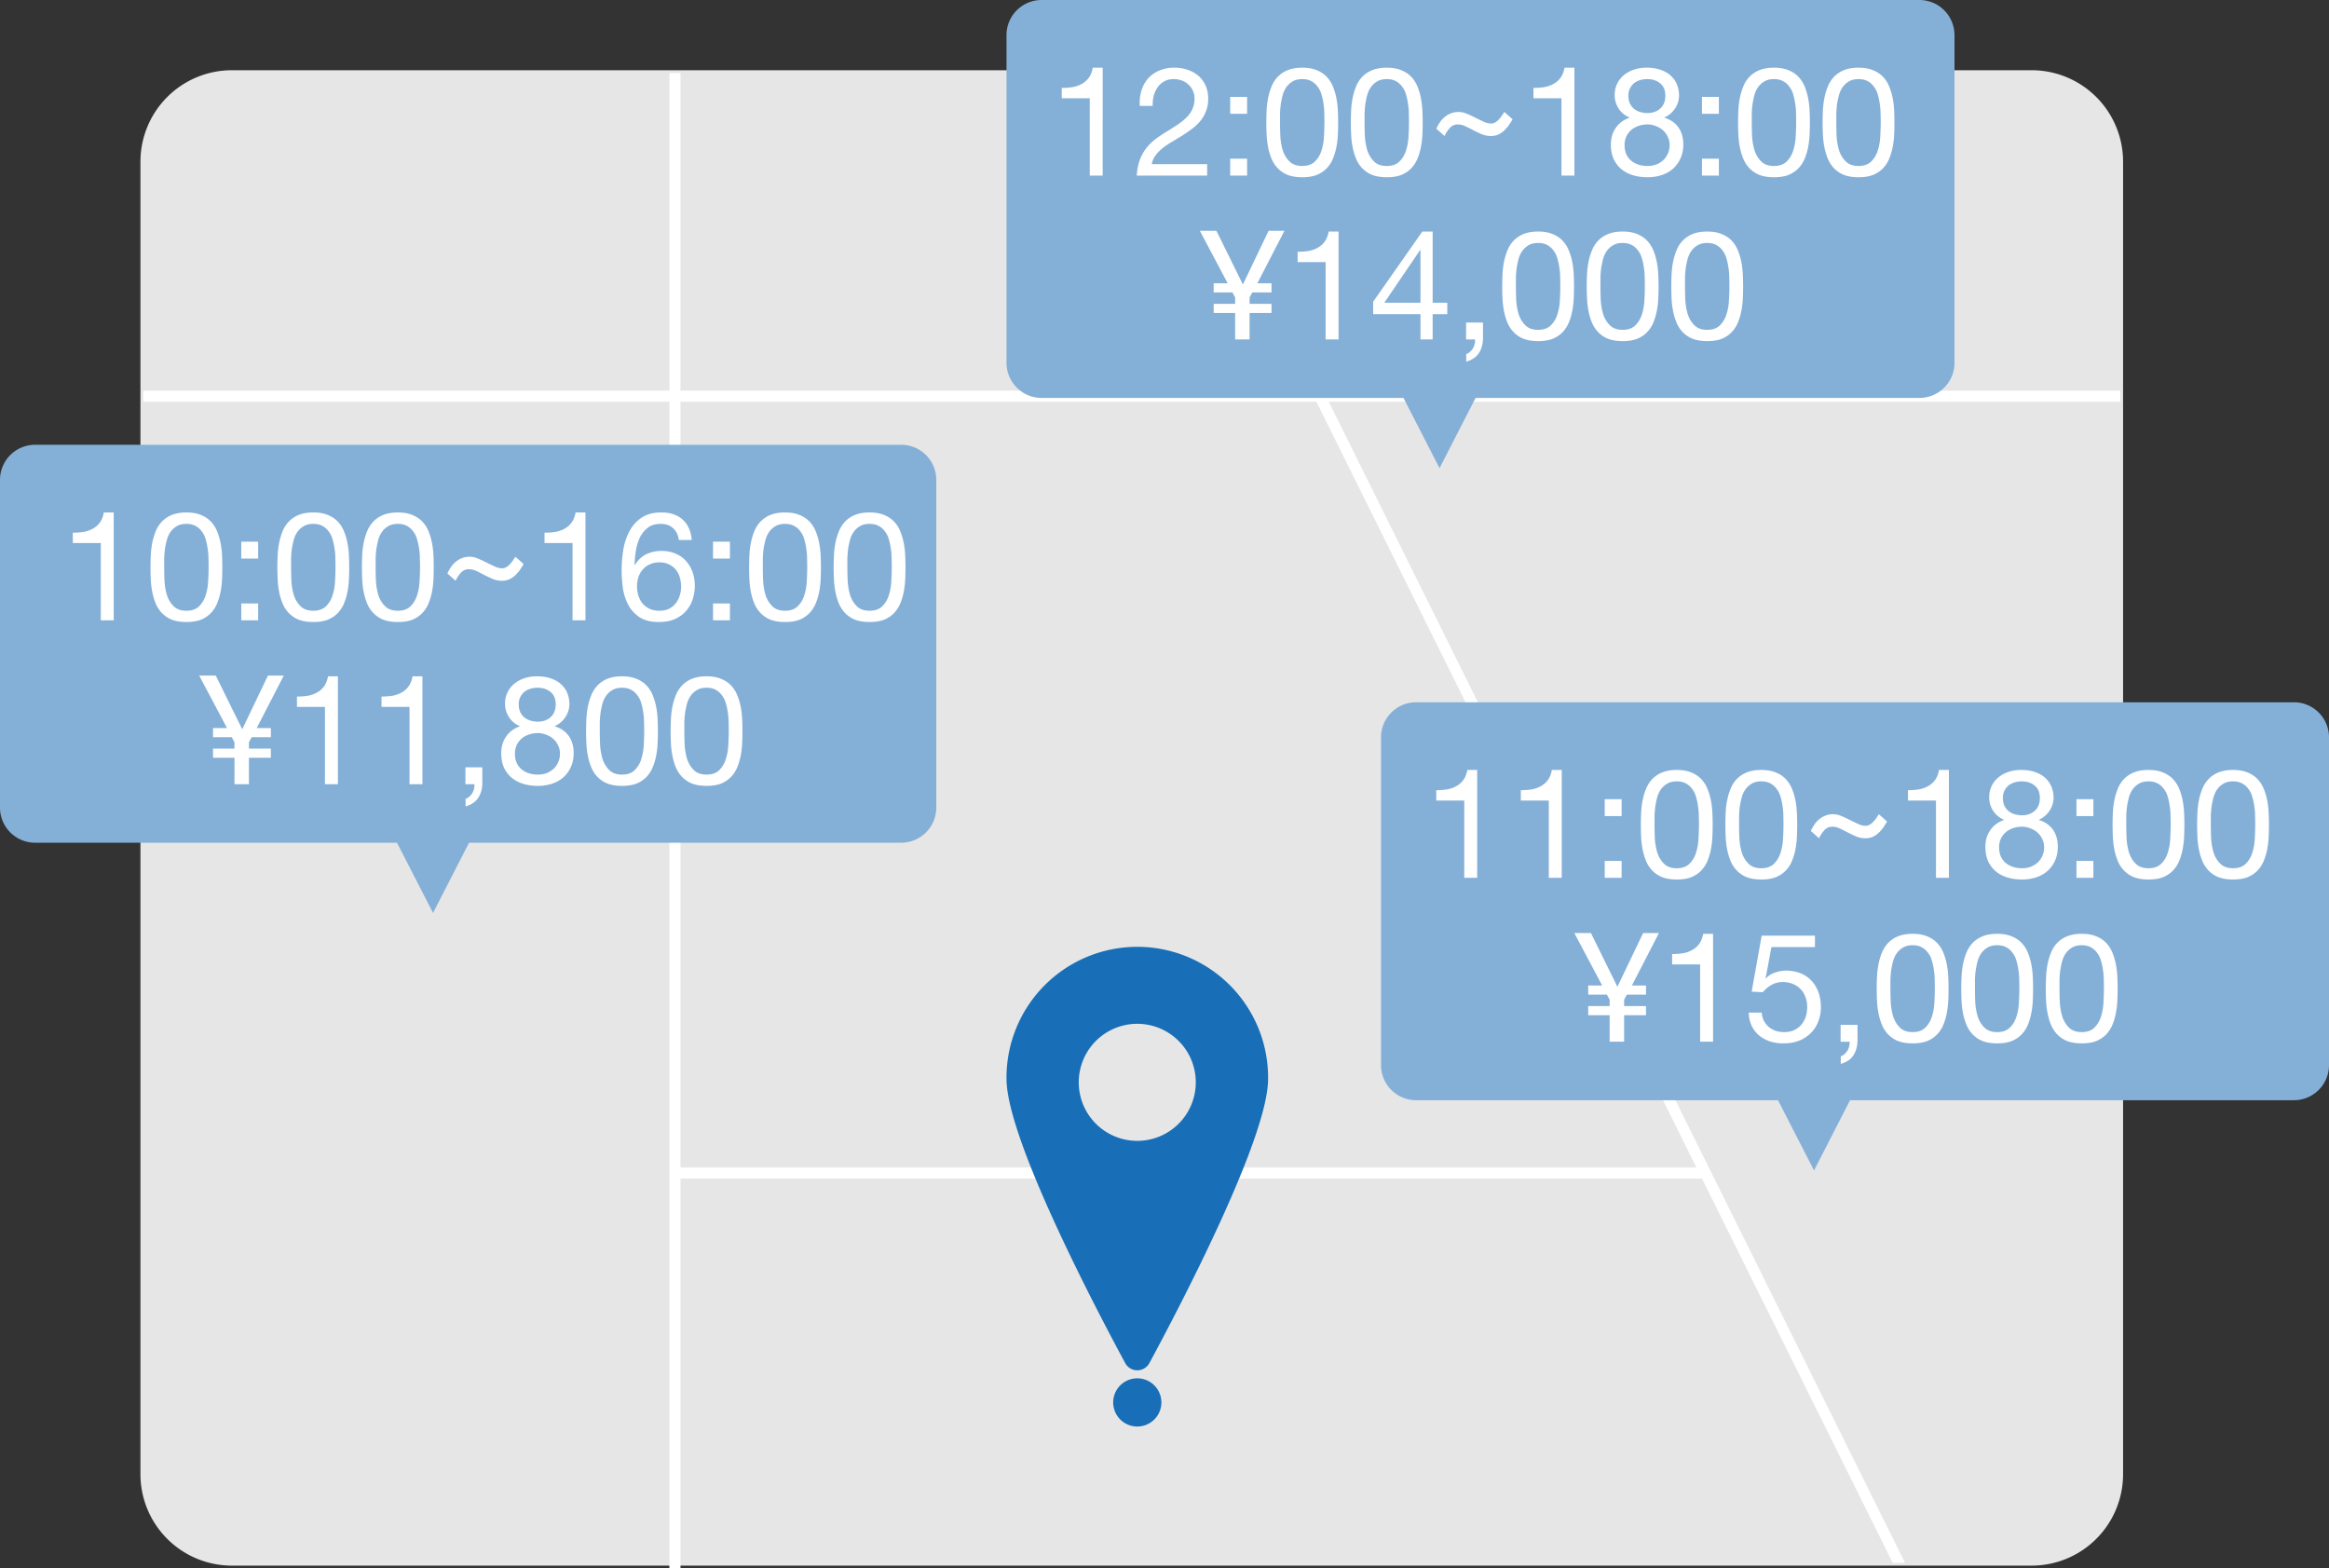 <svg xmlns="http://www.w3.org/2000/svg" width="199" height="134" fill="none"><rect width="100%" height="100%" fill="#333333" stroke="none"/><path fill="#E6E6E6" d="M173.598 133.764H19.808A7.815 7.815 0 0 1 12 125.956V13.808A7.817 7.817 0 0 1 19.808 6h153.79a7.816 7.816 0 0 1 7.807 7.808v112.148a7.814 7.814 0 0 1-7.807 7.808Z"/><path fill="#fff" d="M162.775 133.527h-1.055l-16.297-32.831-.474-.946-12.052-24.285-20.423-41.144-.469-.947L98.533 6.236h1.06l13.467 27.138.474.947 19.902 40.099.469.946 12.048 24.266 16.822 33.895Z"/><path fill="#fff" d="M181.169 33.377H12.236v.946H181.17v-.946Zm-.001 41.045H133.1v.946h48.068v-.946Z"/><path fill="#fff" d="M58.144 6.236h-.947V134h.947V6.236Z"/><path fill="#fff" d="M145.714 99.748H57.67v.946h88.044v-.946Z"/><path fill="#186FB7" d="M108.351 92.175c0 5.014-7.372 19.15-10.141 24.283a1.18 1.18 0 0 1-1.034.617 1.172 1.172 0 0 1-1.035-.617C93.372 111.325 86 97.188 86 92.176a11.176 11.176 0 1 1 22.351 0Zm-11.177 29.704a2.059 2.059 0 1 0 0-4.118 2.059 2.059 0 0 0 0 4.118Z"/><path fill="#E6E6E6" d="M97.173 97.472a5 5 0 1 0 0-10 5 5 0 0 0 0 10Z"/><path fill="#84B0D8" d="M0 41a3 3 0 0 1 3-3h74a3 3 0 0 1 3 3v28a3 3 0 0 1-3 3H3a3 3 0 0 1-3-3V41Z"/><path fill="#84B0D8" d="m37 78 3.463-6.75h-6.928L37 78Z"/><path fill="#fff" d="M72.402 48.463c0 .347.01.737.026 1.17.026.425.096.828.208 1.21.122.372.312.688.572.948.26.26.624.39 1.092.39.468 0 .832-.13 1.092-.39.26-.26.447-.576.56-.949.12-.381.19-.784.207-1.209a19.717 19.717 0 0 0 .026-1.91c0-.278-.021-.551-.065-.82a4.92 4.92 0 0 0-.169-.806 1.885 1.885 0 0 0-.325-.676 1.58 1.58 0 0 0-.533-.48c-.216-.122-.48-.183-.793-.183-.312 0-.576.06-.793.182a1.712 1.712 0 0 0-.546.481c-.138.19-.247.416-.325.676a8.09 8.09 0 0 0-.169.806 8.495 8.495 0 0 0-.065.82v.74Zm-1.17.013c0-.338.01-.689.026-1.053a7.29 7.29 0 0 1 .13-1.066c.07-.346.17-.676.3-.988.13-.312.307-.585.532-.819a2.44 2.44 0 0 1 .845-.559c.347-.139.759-.208 1.235-.208.477 0 .884.07 1.222.208.347.139.633.325.858.56.226.233.403.506.533.818.13.312.23.642.3.988.069.347.112.702.13 1.066a22.07 22.07 0 0 1 0 2.106 7.29 7.29 0 0 1-.13 1.066 5.27 5.27 0 0 1-.3.988c-.13.303-.307.572-.533.806a2.44 2.44 0 0 1-.845.56c-.338.13-.75.194-1.235.194-.476 0-.888-.065-1.235-.195a2.44 2.44 0 0 1-.845-.559 2.666 2.666 0 0 1-.533-.806 5.231 5.231 0 0 1-.299-.988 7.18 7.18 0 0 1-.13-1.066 22.203 22.203 0 0 1-.026-1.053Zm-6.054-.013c0 .347.008.737.026 1.17.026.425.095.828.208 1.21.121.372.312.688.572.948.26.26.624.39 1.092.39.468 0 .832-.13 1.092-.39.26-.26.446-.576.559-.949.121-.381.19-.784.208-1.209a19.717 19.717 0 0 0 .026-1.91c0-.278-.022-.551-.065-.82a4.93 4.93 0 0 0-.17-.806 1.887 1.887 0 0 0-.324-.676 1.58 1.58 0 0 0-.533-.48c-.217-.122-.481-.183-.793-.183-.312 0-.576.06-.793.182a1.71 1.71 0 0 0-.546.481c-.139.19-.247.416-.325.676a7.8 7.8 0 0 0-.17.806 8.464 8.464 0 0 0-.064.82v.74Zm-1.17.013c0-.338.008-.689.026-1.053.017-.364.06-.72.13-1.066.07-.346.169-.676.299-.988.13-.312.308-.585.533-.819a2.44 2.44 0 0 1 .845-.559c.347-.139.758-.208 1.235-.208.477 0 .884.07 1.222.208.346.139.632.325.858.56.225.233.403.506.533.818.13.312.23.642.299.988.07.347.112.702.13 1.066a22.203 22.203 0 0 1 0 2.106c-.017.364-.06.72-.13 1.066a5.27 5.27 0 0 1-.3.988c-.13.303-.307.572-.532.806a2.44 2.44 0 0 1-.845.56c-.338.13-.75.194-1.235.194-.477 0-.888-.065-1.235-.195a2.44 2.44 0 0 1-.845-.559 2.666 2.666 0 0 1-.533-.806 5.224 5.224 0 0 1-.3-.988 7.167 7.167 0 0 1-.13-1.066 22.203 22.203 0 0 1-.025-1.053Zm-1.641-.754h-1.443V46.28h1.443v1.443Zm-1.443 3.835h1.443V53h-1.443v-1.443Zm-2.921-5.421c-.052-.416-.212-.75-.48-1-.27-.252-.625-.378-1.067-.378-.468 0-.845.117-1.13.351a2.34 2.34 0 0 0-.677.871 4.28 4.28 0 0 0-.325 1.131c-.06.408-.095.789-.104 1.144l.026.026c.26-.425.58-.732.962-.923a3.01 3.01 0 0 1 1.34-.286c.441 0 .836.078 1.182.234.356.148.65.355.884.624.243.269.43.585.56.95.13.363.194.758.194 1.182 0 .338-.052.69-.156 1.053a2.836 2.836 0 0 1-.52 1.001c-.234.295-.55.542-.949.741-.39.19-.875.286-1.456.286-.684 0-1.235-.139-1.65-.416a2.84 2.84 0 0 1-.963-1.066 4.534 4.534 0 0 1-.455-1.43c-.07-.52-.104-1.023-.104-1.508 0-.633.052-1.243.156-1.833a5.122 5.122 0 0 1 .56-1.586c.26-.46.606-.828 1.04-1.105.433-.277.979-.416 1.637-.416.763 0 1.37.204 1.82.611.45.399.71.98.78 1.742h-1.105Zm-1.664 1.911a1.85 1.85 0 0 0-.819.17 1.683 1.683 0 0 0-.598.441c-.164.182-.29.403-.377.663a2.708 2.708 0 0 0 .013 1.612c.087.252.208.468.364.65.165.182.364.33.598.442.243.104.516.156.82.156.303 0 .567-.052.792-.156.234-.112.43-.264.585-.455.156-.19.273-.407.351-.65.087-.251.13-.511.13-.78 0-.286-.039-.554-.117-.806a1.658 1.658 0 0 0-.338-.663 1.693 1.693 0 0 0-.585-.455 1.868 1.868 0 0 0-.819-.169ZM50.024 53H48.92v-6.604h-2.392v-.884c.312 0 .616-.022.91-.065.295-.052.56-.143.793-.273.243-.13.447-.307.611-.533.165-.225.278-.511.338-.858h.845V53Zm-5.284-4.81c-.104.182-.217.36-.338.533a3.369 3.369 0 0 1-.403.455c-.148.13-.312.239-.494.325-.182.078-.39.117-.624.117a2.02 2.02 0 0 1-.78-.156 10.773 10.773 0 0 1-.715-.338c-.226-.12-.451-.234-.676-.338a1.491 1.491 0 0 0-.65-.156.9.9 0 0 0-.702.325 2.625 2.625 0 0 0-.43.663l-.701-.624c.078-.173.173-.346.286-.52.112-.173.247-.325.403-.455a1.76 1.76 0 0 1 .533-.325c.199-.086.424-.13.676-.13.234 0 .472.052.715.156.25.104.494.217.728.338.242.122.476.234.702.338a1.5 1.5 0 0 0 .624.156c.13 0 .247-.03.35-.09a1.12 1.12 0 0 0 .3-.235c.095-.095.182-.199.26-.312.078-.12.156-.238.234-.35l.702.623Zm-12.646.273c0 .347.008.737.026 1.17.026.425.095.828.208 1.21.121.372.312.688.572.948.26.26.624.39 1.092.39.468 0 .832-.13 1.092-.39.26-.26.446-.576.559-.949.121-.381.19-.784.208-1.209a19.717 19.717 0 0 0 .026-1.91c0-.278-.022-.551-.065-.82a4.92 4.92 0 0 0-.17-.806 1.885 1.885 0 0 0-.324-.676 1.58 1.58 0 0 0-.533-.48c-.217-.122-.481-.183-.793-.183-.312 0-.576.06-.793.182a1.712 1.712 0 0 0-.546.481c-.139.19-.247.416-.325.676-.07.26-.126.529-.17.806a8.495 8.495 0 0 0-.064.82v.74Zm-1.17.013c0-.338.009-.689.026-1.053s.06-.72.13-1.066c.07-.346.169-.676.299-.988a2.61 2.61 0 0 1 .533-.819 2.44 2.44 0 0 1 .845-.559c.346-.139.758-.208 1.235-.208.477 0 .884.07 1.222.208.346.139.633.325.858.56.225.233.403.506.533.818.13.312.23.642.299.988.07.347.112.702.13 1.066a22.07 22.07 0 0 1 0 2.106c-.017.364-.06.72-.13 1.066a5.27 5.27 0 0 1-.3.988c-.13.303-.307.572-.532.806a2.44 2.44 0 0 1-.845.56c-.338.13-.75.194-1.235.194-.477 0-.889-.065-1.235-.195a2.44 2.44 0 0 1-.845-.559 2.666 2.666 0 0 1-.533-.806 5.231 5.231 0 0 1-.3-.988 7.18 7.18 0 0 1-.13-1.066 22.203 22.203 0 0 1-.025-1.053Zm-6.053-.013c0 .347.009.737.026 1.17.026.425.096.828.208 1.21.122.372.312.688.572.948.26.26.624.39 1.092.39.468 0 .832-.13 1.092-.39.26-.26.447-.576.56-.949a4.59 4.59 0 0 0 .207-1.209 19.717 19.717 0 0 0 .026-1.91c0-.278-.021-.551-.065-.82a4.93 4.93 0 0 0-.169-.806 1.888 1.888 0 0 0-.325-.676c-.139-.2-.316-.36-.533-.48-.216-.122-.48-.183-.793-.183-.312 0-.576.06-.793.182a1.71 1.71 0 0 0-.546.481c-.139.19-.247.416-.325.676-.07.26-.125.529-.169.806a8.432 8.432 0 0 0-.065.82v.74Zm-1.17.013c0-.338.009-.689.026-1.053s.06-.72.13-1.066c.07-.346.17-.676.3-.988a2.62 2.62 0 0 1 .532-.819 2.44 2.44 0 0 1 .845-.559c.347-.139.759-.208 1.235-.208.477 0 .884.07 1.222.208.347.139.633.325.858.56.226.233.403.506.533.818.13.312.23.642.3.988.069.347.112.702.13 1.066a22.203 22.203 0 0 1 0 2.106 7.18 7.18 0 0 1-.13 1.066 5.27 5.27 0 0 1-.3.988c-.13.303-.308.572-.533.806a2.44 2.44 0 0 1-.845.56c-.338.13-.75.194-1.235.194-.476 0-.888-.065-1.235-.195a2.44 2.44 0 0 1-.845-.559 2.664 2.664 0 0 1-.533-.806 5.224 5.224 0 0 1-.299-.988 7.154 7.154 0 0 1-.13-1.066 22.07 22.07 0 0 1-.026-1.053Zm-1.643-.754h-1.443V46.28h1.443v1.443Zm-1.443 3.835h1.443V53h-1.443v-1.443Zm-6.585-3.094c0 .347.008.737.025 1.17.026.425.096.828.208 1.21.122.372.312.688.572.948.26.26.624.39 1.092.39.468 0 .832-.13 1.092-.39.26-.26.447-.576.56-.949a4.59 4.59 0 0 0 .207-1.209 19.717 19.717 0 0 0 .026-1.91c0-.278-.021-.551-.065-.82a4.93 4.93 0 0 0-.169-.806 1.888 1.888 0 0 0-.325-.676c-.138-.2-.316-.36-.533-.48-.216-.122-.48-.183-.793-.183-.312 0-.576.06-.793.182a1.71 1.71 0 0 0-.546.481c-.138.19-.247.416-.325.676a8.09 8.09 0 0 0-.169.806 8.432 8.432 0 0 0-.065.82v.74Zm-1.17.013c0-.338.008-.689.025-1.053a7.29 7.29 0 0 1 .13-1.066c.07-.346.17-.676.3-.988a2.62 2.62 0 0 1 .532-.819 2.44 2.44 0 0 1 .845-.559c.347-.139.759-.208 1.235-.208.477 0 .884.07 1.222.208.347.139.633.325.858.56.226.233.403.506.533.818.13.312.23.642.3.988.069.347.112.702.13 1.066a22.203 22.203 0 0 1 0 2.106 7.18 7.18 0 0 1-.13 1.066 5.27 5.27 0 0 1-.3.988c-.13.303-.307.572-.533.806a2.44 2.44 0 0 1-.845.56c-.338.13-.75.194-1.235.194-.476 0-.888-.065-1.235-.195a2.44 2.44 0 0 1-.845-.559 2.664 2.664 0 0 1-.533-.806 5.224 5.224 0 0 1-.299-.988 7.154 7.154 0 0 1-.13-1.066 22.07 22.07 0 0 1-.026-1.053ZM9.718 53H8.613v-6.604H6.22v-.884c.312 0 .615-.022.91-.065.294-.052.559-.143.793-.273.242-.13.446-.307.61-.533.165-.225.278-.511.339-.858h.845V53Zm48.755 9.463c0 .347.008.737.026 1.17.026.425.095.828.208 1.21.121.372.312.688.572.948.26.26.624.39 1.092.39.468 0 .832-.13 1.092-.39.26-.26.446-.576.559-.949.121-.381.19-.784.208-1.209a19.717 19.717 0 0 0 .026-1.91c0-.278-.022-.551-.065-.82a4.92 4.92 0 0 0-.17-.806 1.885 1.885 0 0 0-.324-.676 1.58 1.58 0 0 0-.533-.48c-.217-.122-.481-.183-.793-.183-.312 0-.577.06-.793.182a1.712 1.712 0 0 0-.546.481c-.139.19-.247.416-.325.676-.07.26-.126.529-.17.806a8.495 8.495 0 0 0-.064.82v.74Zm-1.17.013c0-.338.008-.689.026-1.053.017-.364.06-.72.13-1.066.07-.346.169-.676.299-.988a2.61 2.61 0 0 1 .533-.819 2.44 2.44 0 0 1 .845-.559c.346-.139.758-.208 1.235-.208.476 0 .884.07 1.222.208.346.139.632.325.858.56.225.233.403.506.533.818.13.312.23.642.299.988.07.347.112.702.13 1.066a22.07 22.07 0 0 1 0 2.106c-.018.364-.06.72-.13 1.066a5.27 5.27 0 0 1-.3.988c-.13.303-.307.572-.532.806a2.44 2.44 0 0 1-.845.56c-.338.13-.75.194-1.235.194-.477 0-.889-.065-1.235-.195a2.44 2.44 0 0 1-.845-.559 2.666 2.666 0 0 1-.533-.806 5.231 5.231 0 0 1-.3-.988 7.18 7.18 0 0 1-.13-1.066 22.203 22.203 0 0 1-.025-1.053Zm-6.055-.013c0 .347.009.737.026 1.17.026.425.096.828.208 1.21.121.372.312.688.572.948.26.26.624.39 1.092.39.468 0 .832-.13 1.092-.39.26-.26.447-.576.56-.949.12-.381.19-.784.207-1.209a19.717 19.717 0 0 0 .026-1.91c0-.278-.021-.551-.065-.82a4.92 4.92 0 0 0-.169-.806 1.885 1.885 0 0 0-.325-.676 1.58 1.58 0 0 0-.533-.48c-.217-.122-.48-.183-.793-.183-.312 0-.576.06-.793.182a1.712 1.712 0 0 0-.546.481c-.139.19-.247.416-.325.676-.07.26-.126.529-.169.806a8.495 8.495 0 0 0-.065.82v.74Zm-1.17.013c0-.338.009-.689.026-1.053s.06-.72.13-1.066c.07-.346.17-.676.3-.988.13-.312.307-.585.532-.819a2.44 2.44 0 0 1 .845-.559c.347-.139.758-.208 1.235-.208.477 0 .884.07 1.222.208.347.139.633.325.858.56.226.233.403.506.533.818.13.312.23.642.3.988.069.347.112.702.13 1.066a22.07 22.07 0 0 1 0 2.106c-.018.364-.062.72-.13 1.066a5.27 5.27 0 0 1-.3.988c-.13.303-.307.572-.533.806a2.44 2.44 0 0 1-.845.56c-.338.13-.75.194-1.235.194-.477 0-.888-.065-1.235-.195a2.44 2.44 0 0 1-.845-.559 2.666 2.666 0 0 1-.533-.806 5.231 5.231 0 0 1-.299-.988 7.18 7.18 0 0 1-.13-1.066 22.203 22.203 0 0 1-.026-1.053Zm-5.755-2.301c0 .252.044.473.13.663.087.182.204.334.351.455.148.121.32.212.52.273.2.06.412.091.637.091.442 0 .806-.13 1.092-.39.286-.26.43-.624.43-1.092 0-.468-.148-.819-.443-1.053-.286-.242-.654-.364-1.105-.364-.217 0-.425.03-.624.091-.2.06-.373.152-.52.273a1.351 1.351 0 0 0-.468 1.053Zm-1.17-.039a2.158 2.158 0 0 1 .82-1.742c.25-.2.537-.35.857-.455a3.39 3.39 0 0 1 1.027-.156c.503 0 .932.07 1.287.208.355.13.642.308.858.533.225.217.39.468.494.754.104.278.156.564.156.858 0 .416-.117.797-.35 1.144a2.113 2.113 0 0 1-.924.767c.555.174.966.46 1.235.858.269.39.403.871.403 1.443 0 .45-.082.85-.247 1.196a2.547 2.547 0 0 1-.65.884c-.269.234-.59.412-.962.533a3.84 3.84 0 0 1-1.196.182 4.34 4.34 0 0 1-1.235-.169 2.826 2.826 0 0 1-1-.52 2.56 2.56 0 0 1-.664-.87c-.156-.356-.234-.768-.234-1.236 0-.546.139-1.018.416-1.417.278-.407.676-.702 1.196-.884a2 2 0 0 1-.936-.754 2.063 2.063 0 0 1-.35-1.157Zm.845 4.264c0 .555.182.992.546 1.313.373.312.845.468 1.417.468.278 0 .529-.043.754-.13a1.9 1.9 0 0 0 .598-.377 1.6 1.6 0 0 0 .39-.572c.095-.217.143-.455.143-.715 0-.251-.052-.48-.156-.689a1.62 1.62 0 0 0-.403-.559 1.877 1.877 0 0 0-.61-.364 1.85 1.85 0 0 0-.729-.143 2.28 2.28 0 0 0-.767.13 1.845 1.845 0 0 0-.624.351 1.78 1.78 0 0 0-.416.56 1.79 1.79 0 0 0-.143.727Zm-4.228 1.159h1.442v1.313c0 .494-.112.918-.338 1.274-.225.355-.589.606-1.092.754v-.65a.88.88 0 0 0 .365-.234c.104-.096.186-.204.247-.325.06-.113.1-.23.117-.351.025-.122.034-.234.025-.338h-.767v-1.443ZM36.095 67H34.99v-6.604h-2.392v-.884c.312 0 .615-.022.91-.065.294-.052.559-.143.793-.273.242-.13.446-.307.61-.533.165-.225.278-.511.339-.858h.845V67Zm-7.223 0h-1.105v-6.604h-2.392v-.884c.312 0 .615-.022.91-.065a2.52 2.52 0 0 0 .793-.273c.243-.13.446-.307.611-.533.165-.225.277-.511.338-.858h.845V67Zm-8.837-2.261h-1.832v-.78h1.832v-.546l-.233-.43h-1.6v-.78h1.196L17.02 57.72h1.416l2.262 4.589 2.197-4.59h1.352l-2.314 4.486h1.21v.78h-1.639l-.234.429v.546h1.872v.78H21.27V67h-1.235v-2.262Z"/><path fill="#84B0D8" d="M118 63a3 3 0 0 1 3-3h75a3 3 0 0 1 3 3v28a3 3 0 0 1-3 3h-75a3 3 0 0 1-3-3V63Z"/><path fill="#84B0D8" d="m154.999 100 3.464-6.75h-6.928l3.464 6.75Z"/><path fill="#fff" d="M188.902 70.463c0 .347.009.737.026 1.17.026.425.096.828.208 1.21.122.372.312.688.572.948.26.26.624.39 1.092.39.468 0 .832-.13 1.092-.39.26-.26.447-.576.559-.949.122-.381.191-.784.208-1.209a19.717 19.717 0 0 0 .026-1.91c0-.278-.021-.551-.065-.82a4.858 4.858 0 0 0-.169-.806 1.87 1.87 0 0 0-.325-.676 1.57 1.57 0 0 0-.533-.48c-.216-.122-.481-.183-.793-.183-.312 0-.576.06-.793.182a1.725 1.725 0 0 0-.546.481c-.138.19-.247.416-.325.676a8.09 8.09 0 0 0-.169.806 8.793 8.793 0 0 0-.065.82v.74Zm-1.17.013c0-.338.009-.689.026-1.053a7.29 7.29 0 0 1 .13-1.066c.07-.347.169-.676.299-.988.13-.312.308-.585.533-.819a2.45 2.45 0 0 1 .845-.559c.347-.138.759-.208 1.235-.208.477 0 .884.07 1.222.208.347.139.633.325.858.56.226.233.403.506.533.818.13.312.23.641.299.988.07.347.113.702.13 1.066a21.308 21.308 0 0 1 0 2.106c-.017.364-.06.72-.13 1.066a5.202 5.202 0 0 1-.299.988c-.13.303-.307.572-.533.806-.225.234-.507.42-.845.56-.338.13-.749.194-1.235.194-.476 0-.888-.065-1.235-.195a2.446 2.446 0 0 1-.845-.559 2.672 2.672 0 0 1-.533-.806 5.276 5.276 0 0 1-.299-.988 7.301 7.301 0 0 1-.13-1.066 22.61 22.61 0 0 1-.026-1.053Zm-6.054-.013c0 .347.008.737.026 1.17.026.425.095.828.208 1.21.121.372.312.688.572.948.26.26.624.39 1.092.39.468 0 .832-.13 1.092-.39.26-.26.446-.576.559-.949.121-.381.19-.784.208-1.209a19.717 19.717 0 0 0 .026-1.91c0-.278-.022-.551-.065-.82a4.962 4.962 0 0 0-.169-.806 1.903 1.903 0 0 0-.325-.676 1.59 1.59 0 0 0-.533-.48c-.217-.122-.481-.183-.793-.183-.312 0-.577.06-.793.182a1.704 1.704 0 0 0-.546.481 2.22 2.22 0 0 0-.325.676c-.07.26-.126.529-.169.806a8.158 8.158 0 0 0-.065.82v.74Zm-1.17.013c0-.338.008-.689.026-1.053.017-.364.06-.72.13-1.066.069-.347.169-.676.299-.988a2.437 2.437 0 0 1 1.378-1.378c.346-.138.758-.208 1.235-.208.476 0 .884.07 1.222.208.346.139.632.325.858.56.225.233.403.506.533.818.13.312.229.641.299.988.069.347.112.702.13 1.066.017.364.026.715.026 1.053 0 .338-.009.69-.026 1.053a7.29 7.29 0 0 1-.13 1.066c-.07.347-.169.676-.299.988-.13.303-.308.572-.533.806-.226.234-.507.42-.845.56-.338.13-.75.194-1.235.194-.477 0-.889-.065-1.235-.195a2.437 2.437 0 0 1-.845-.559 2.653 2.653 0 0 1-.533-.806 5.202 5.202 0 0 1-.299-.988 7.037 7.037 0 0 1-.13-1.066 21.308 21.308 0 0 1-.026-1.053Zm-1.641-.754h-1.443V68.28h1.443v1.443Zm-1.443 3.835h1.443V75h-1.443v-1.443Zm-6.288-5.382c0 .252.043.472.13.663.086.182.203.334.351.455.147.121.32.212.52.273.199.06.411.091.637.091.442 0 .806-.13 1.092-.39.286-.26.429-.624.429-1.092 0-.468-.148-.819-.442-1.053-.286-.243-.655-.364-1.105-.364-.217 0-.425.03-.624.091-.2.06-.373.152-.52.273a1.346 1.346 0 0 0-.468 1.053Zm-1.17-.039a2.149 2.149 0 0 1 .819-1.742c.251-.2.537-.35.858-.455a3.385 3.385 0 0 1 1.027-.156c.502 0 .931.07 1.287.208.355.13.641.308.858.533.225.217.39.468.494.754.104.277.156.563.156.858 0 .416-.117.797-.351 1.144a2.117 2.117 0 0 1-.923.767c.554.174.966.46 1.235.858.268.39.403.871.403 1.443 0 .45-.083.85-.247 1.196a2.552 2.552 0 0 1-.65.884c-.269.234-.59.412-.962.533a3.846 3.846 0 0 1-1.196.182c-.442 0-.854-.056-1.235-.169a2.82 2.82 0 0 1-1.001-.52 2.542 2.542 0 0 1-.663-.87c-.156-.356-.234-.768-.234-1.236 0-.546.138-1.018.416-1.417.277-.407.676-.702 1.196-.884a2 2 0 0 1-.936-.754 2.063 2.063 0 0 1-.351-1.157Zm.845 4.264c0 .555.182.992.546 1.313.372.312.845.468 1.417.468.277 0 .528-.043.754-.13.234-.095.433-.22.598-.377a1.61 1.61 0 0 0 .39-.572c.095-.217.143-.455.143-.715 0-.251-.052-.48-.156-.689a1.634 1.634 0 0 0-.403-.559 1.885 1.885 0 0 0-.611-.364 1.852 1.852 0 0 0-.728-.143 2.25 2.25 0 0 0-.767.13 1.845 1.845 0 0 0-.624.351 1.769 1.769 0 0 0-.416.56 1.773 1.773 0 0 0-.143.727Zm-4.287 2.6h-1.105v-6.604h-2.392v-.884c.312 0 .616-.022.91-.065a2.52 2.52 0 0 0 .793-.273c.243-.13.447-.308.611-.533.165-.225.278-.511.338-.858h.845V75Zm-5.284-4.81c-.104.182-.217.36-.338.533a3.432 3.432 0 0 1-.403.455c-.148.13-.312.239-.494.325-.182.078-.39.117-.624.117-.269 0-.529-.052-.78-.156a10.703 10.703 0 0 1-.715-.338 12.673 12.673 0 0 0-.676-.338 1.494 1.494 0 0 0-.65-.156.898.898 0 0 0-.702.325 2.625 2.625 0 0 0-.429.663l-.702-.624c.078-.173.173-.346.286-.52a2.01 2.01 0 0 1 .403-.455c.156-.138.333-.247.533-.325.199-.086.424-.13.676-.13.234 0 .472.052.715.156.251.104.494.217.728.338.242.122.476.234.702.338a1.5 1.5 0 0 0 .624.156.69.69 0 0 0 .351-.09 1.15 1.15 0 0 0 .299-.235c.095-.095.182-.199.26-.312.078-.12.156-.238.234-.35l.702.623Zm-12.646.273c0 .347.008.737.026 1.17.026.425.095.828.208 1.21.121.372.312.688.572.948.26.26.624.39 1.092.39.468 0 .832-.13 1.092-.39.26-.26.446-.576.559-.949.121-.381.19-.784.208-1.209a19.717 19.717 0 0 0 .026-1.91c0-.278-.022-.551-.065-.82a4.962 4.962 0 0 0-.169-.806 1.903 1.903 0 0 0-.325-.676 1.59 1.59 0 0 0-.533-.48c-.217-.122-.481-.183-.793-.183-.312 0-.577.06-.793.182a1.704 1.704 0 0 0-.546.481 2.22 2.22 0 0 0-.325.676c-.07.26-.126.529-.169.806a8.158 8.158 0 0 0-.065.82v.74Zm-1.17.013c0-.338.008-.689.026-1.053.017-.364.06-.72.13-1.066.069-.347.169-.676.299-.988a2.437 2.437 0 0 1 1.378-1.378c.346-.138.758-.208 1.235-.208.476 0 .884.07 1.222.208.346.139.632.325.858.56.225.233.403.506.533.818.13.312.229.641.299.988.069.347.112.702.13 1.066.017.364.026.715.026 1.053 0 .338-.009.69-.026 1.053a7.29 7.29 0 0 1-.13 1.066c-.07.347-.169.676-.299.988-.13.303-.308.572-.533.806-.226.234-.507.42-.845.56-.338.13-.75.194-1.235.194-.477 0-.889-.065-1.235-.195a2.437 2.437 0 0 1-.845-.559 2.653 2.653 0 0 1-.533-.806 5.202 5.202 0 0 1-.299-.988 7.037 7.037 0 0 1-.13-1.066 21.308 21.308 0 0 1-.026-1.053Zm-6.053-.013c0 .347.009.737.026 1.17.026.425.096.828.208 1.21.122.372.312.688.572.948.26.26.624.39 1.092.39.468 0 .832-.13 1.092-.39.26-.26.447-.576.559-.949.122-.381.191-.784.208-1.209a19.717 19.717 0 0 0 .026-1.91c0-.278-.021-.551-.065-.82a4.858 4.858 0 0 0-.169-.806 1.87 1.87 0 0 0-.325-.676 1.57 1.57 0 0 0-.533-.48c-.216-.122-.481-.183-.793-.183-.312 0-.576.06-.793.182a1.725 1.725 0 0 0-.546.481c-.138.19-.247.416-.325.676a8.09 8.09 0 0 0-.169.806 8.793 8.793 0 0 0-.065.82v.74Zm-1.17.013c0-.338.009-.689.026-1.053a7.29 7.29 0 0 1 .13-1.066c.07-.347.169-.676.299-.988.13-.312.308-.585.533-.819a2.45 2.45 0 0 1 .845-.559c.347-.138.759-.208 1.235-.208.477 0 .884.07 1.222.208.347.139.633.325.858.56.226.233.403.506.533.818.13.312.23.641.299.988.07.347.113.702.13 1.066a21.308 21.308 0 0 1 0 2.106c-.017.364-.06.72-.13 1.066a5.202 5.202 0 0 1-.299.988c-.13.303-.307.572-.533.806-.225.234-.507.42-.845.56-.338.13-.749.194-1.235.194-.476 0-.888-.065-1.235-.195a2.446 2.446 0 0 1-.845-.559 2.672 2.672 0 0 1-.533-.806 5.276 5.276 0 0 1-.299-.988 7.301 7.301 0 0 1-.13-1.066 22.61 22.61 0 0 1-.026-1.053Zm-1.643-.754h-1.443V68.28h1.443v1.443Zm-1.443 3.835h1.443V75h-1.443v-1.443ZM133.442 75h-1.105v-6.604h-2.392v-.884c.312 0 .616-.022.91-.065a2.52 2.52 0 0 0 .793-.273c.243-.13.447-.308.611-.533.165-.225.278-.511.338-.858h.845V75Zm-7.224 0h-1.105v-6.604h-2.392v-.884c.312 0 .615-.022.91-.065.294-.052.559-.143.793-.273.242-.13.446-.308.611-.533.164-.225.277-.511.338-.858h.845V75Zm49.755 9.463c0 .347.008.737.026 1.17.026.425.095.828.208 1.21.121.372.312.688.572.948.26.26.624.39 1.092.39.468 0 .832-.13 1.092-.39.26-.26.446-.576.559-.949.121-.381.19-.784.208-1.209a19.717 19.717 0 0 0 .026-1.91c0-.278-.022-.551-.065-.82a4.962 4.962 0 0 0-.169-.806 1.903 1.903 0 0 0-.325-.676 1.59 1.59 0 0 0-.533-.48c-.217-.122-.481-.183-.793-.183-.312 0-.577.06-.793.182a1.704 1.704 0 0 0-.546.481 2.22 2.22 0 0 0-.325.676c-.07.26-.126.529-.169.806a8.158 8.158 0 0 0-.065.82v.74Zm-1.17.013c0-.338.008-.689.026-1.053.017-.364.06-.72.13-1.066.069-.347.169-.676.299-.988a2.437 2.437 0 0 1 1.378-1.378c.346-.138.758-.208 1.235-.208.476 0 .884.07 1.222.208.346.139.632.325.858.56.225.233.403.506.533.818.13.312.229.641.299.988.069.347.112.702.13 1.066.017.364.026.715.026 1.053 0 .338-.009.69-.026 1.053a7.29 7.29 0 0 1-.13 1.066c-.07.347-.169.676-.299.988-.13.303-.308.572-.533.806-.226.234-.507.42-.845.56-.338.13-.75.194-1.235.194-.477 0-.889-.065-1.235-.195a2.437 2.437 0 0 1-.845-.559 2.653 2.653 0 0 1-.533-.806 5.202 5.202 0 0 1-.299-.988 7.037 7.037 0 0 1-.13-1.066 21.308 21.308 0 0 1-.026-1.053Zm-6.055-.013c0 .347.009.737.026 1.17.026.425.095.828.208 1.21.121.372.312.688.572.948.26.26.624.39 1.092.39.468 0 .832-.13 1.092-.39.26-.26.446-.576.559-.949.121-.381.191-.784.208-1.209a19.717 19.717 0 0 0 .026-1.91c0-.278-.022-.551-.065-.82a4.962 4.962 0 0 0-.169-.806 1.887 1.887 0 0 0-.325-.676 1.58 1.58 0 0 0-.533-.48c-.217-.122-.481-.183-.793-.183-.312 0-.576.06-.793.182a1.704 1.704 0 0 0-.546.481 2.22 2.22 0 0 0-.325.676 7.8 7.8 0 0 0-.169.806 8.464 8.464 0 0 0-.065.82v.74Zm-1.17.013c0-.338.009-.689.026-1.053s.061-.72.13-1.066c.069-.347.169-.676.299-.988.13-.312.308-.585.533-.819.225-.234.507-.42.845-.559.347-.138.758-.208 1.235-.208.477 0 .884.07 1.222.208.347.139.633.325.858.56.225.233.403.506.533.818.13.312.23.641.299.988.069.347.113.702.13 1.066.017.364.026.715.026 1.053 0 .338-.009.69-.026 1.053-.017.364-.061.72-.13 1.066a5.202 5.202 0 0 1-.299.988c-.13.303-.308.572-.533.806-.225.234-.507.42-.845.56-.338.13-.75.194-1.235.194-.477 0-.888-.065-1.235-.195a2.437 2.437 0 0 1-.845-.559 2.672 2.672 0 0 1-.533-.806 5.202 5.202 0 0 1-.299-.988 7.167 7.167 0 0 1-.13-1.066 22.61 22.61 0 0 1-.026-1.053Zm-6.053-.013c0 .347.009.737.026 1.17.026.425.096.828.208 1.21.122.372.312.688.572.948.26.26.624.39 1.092.39.468 0 .832-.13 1.092-.39.26-.26.447-.576.559-.949.122-.381.191-.784.208-1.209a19.717 19.717 0 0 0 .026-1.91c0-.278-.021-.551-.065-.82a4.858 4.858 0 0 0-.169-.806 1.87 1.87 0 0 0-.325-.676 1.57 1.57 0 0 0-.533-.48c-.216-.122-.481-.183-.793-.183-.312 0-.576.06-.793.182a1.725 1.725 0 0 0-.546.481c-.138.19-.247.416-.325.676a8.09 8.09 0 0 0-.169.806 8.793 8.793 0 0 0-.065.82v.74Zm-1.17.013c0-.338.009-.689.026-1.053a7.29 7.29 0 0 1 .13-1.066c.07-.347.169-.676.299-.988.13-.312.308-.585.533-.819a2.45 2.45 0 0 1 .845-.559c.347-.138.759-.208 1.235-.208.477 0 .884.07 1.222.208.347.139.633.325.858.56.226.233.403.506.533.818.13.312.23.641.299.988.07.347.113.702.13 1.066a21.308 21.308 0 0 1 0 2.106c-.017.364-.06.72-.13 1.066a5.202 5.202 0 0 1-.299.988c-.13.303-.307.572-.533.806-.225.234-.507.42-.845.56-.338.13-.749.194-1.235.194-.476 0-.888-.065-1.235-.195a2.446 2.446 0 0 1-.845-.559 2.672 2.672 0 0 1-.533-.806 5.276 5.276 0 0 1-.299-.988 7.301 7.301 0 0 1-.13-1.066 22.61 22.61 0 0 1-.026-1.053Zm-3.085 3.083h1.443v1.313c0 .494-.113.918-.338 1.274-.226.355-.59.606-1.092.754v-.65a.888.888 0 0 0 .364-.234 1.12 1.12 0 0 0 .247-.325c.06-.113.099-.23.117-.351.026-.122.034-.234.026-.338h-.767v-1.443Zm-2.193-6.644h-3.718l-.494 2.651.026.026a1.73 1.73 0 0 1 .767-.493 2.85 2.85 0 0 1 .949-.17c.407 0 .793.066 1.157.195.364.13.68.33.949.599.269.26.481.589.637.987.156.39.234.85.234 1.379 0 .39-.069.77-.208 1.144-.13.364-.329.688-.598.974a2.964 2.964 0 0 1-1.014.69c-.399.164-.867.246-1.404.246a3.72 3.72 0 0 1-1.131-.168 3.077 3.077 0 0 1-.923-.507 2.422 2.422 0 0 1-.637-.833 2.721 2.721 0 0 1-.247-1.118h1.105c.017.234.074.456.169.663.104.2.238.377.403.533.173.148.373.265.598.352.234.078.49.117.767.117.26 0 .507-.044.741-.13.243-.096.451-.235.624-.417.182-.181.325-.407.429-.675.104-.278.156-.598.156-.962a2.16 2.16 0 0 0-.156-.833 1.794 1.794 0 0 0-.416-.663 1.855 1.855 0 0 0-.663-.441 2.19 2.19 0 0 0-.845-.157c-.364 0-.689.083-.975.248a2.668 2.668 0 0 0-.741.623l-.949-.052.858-4.784h4.55v.976ZM146.372 89h-1.105v-6.604h-2.392v-.884c.312 0 .615-.022.91-.065a2.52 2.52 0 0 0 .793-.273c.243-.13.446-.308.611-.533.165-.225.277-.511.338-.858h.845V89Zm-8.836-2.261h-1.833v-.78h1.833v-.546l-.234-.43h-1.599v-.78h1.196l-2.379-4.484h1.417l2.262 4.589 2.197-4.59h1.352l-2.314 4.486h1.209v.78h-1.638l-.234.429v.546h1.872v.78h-1.872V89h-1.235v-2.262Z"/><path fill="#84B0D8" d="M86 3a3 3 0 0 1 3-3h75a3 3 0 0 1 3 3v28a3 3 0 0 1-3 3H89a3 3 0 0 1-3-3V3Z"/><path fill="#84B0D8" d="m122.999 40 3.464-6.75h-6.928l3.464 6.75Z"/><path fill="#fff" d="M156.902 10.463c0 .347.009.737.026 1.17.026.425.096.828.208 1.21.122.372.312.688.572.948.26.26.624.39 1.092.39.468 0 .832-.13 1.092-.39.26-.26.447-.576.559-.949.122-.381.191-.784.208-1.209a19.717 19.717 0 0 0 .026-1.91c0-.278-.021-.551-.065-.82a4.858 4.858 0 0 0-.169-.806 1.87 1.87 0 0 0-.325-.676c-.138-.2-.316-.36-.533-.48-.216-.122-.481-.183-.793-.183-.312 0-.576.06-.793.182a1.725 1.725 0 0 0-.546.481c-.138.19-.247.416-.325.676a8.09 8.09 0 0 0-.169.806 8.791 8.791 0 0 0-.065.82v.74Zm-1.17.013c0-.338.009-.689.026-1.053a7.3 7.3 0 0 1 .13-1.066c.07-.346.169-.676.299-.988.13-.312.308-.585.533-.819a2.45 2.45 0 0 1 .845-.559c.347-.138.759-.208 1.235-.208.477 0 .884.07 1.222.208.347.139.633.325.858.56.226.233.403.506.533.818.13.312.23.642.299.988.07.347.113.702.13 1.066a21.308 21.308 0 0 1 0 2.106c-.017.364-.06.72-.13 1.066a5.202 5.202 0 0 1-.299.988c-.13.303-.307.572-.533.806-.225.234-.507.42-.845.56-.338.13-.749.194-1.235.194-.476 0-.888-.065-1.235-.195a2.446 2.446 0 0 1-.845-.559 2.672 2.672 0 0 1-.533-.806 5.276 5.276 0 0 1-.299-.988 7.301 7.301 0 0 1-.13-1.066 22.61 22.61 0 0 1-.026-1.053Zm-6.054-.013c0 .347.008.737.026 1.17.026.425.095.828.208 1.21.121.372.312.688.572.948.26.26.624.39 1.092.39.468 0 .832-.13 1.092-.39.26-.26.446-.576.559-.949.121-.381.19-.784.208-1.209a19.717 19.717 0 0 0 .026-1.91c0-.278-.022-.551-.065-.82a4.961 4.961 0 0 0-.169-.806 1.903 1.903 0 0 0-.325-.676 1.59 1.59 0 0 0-.533-.48c-.217-.122-.481-.183-.793-.183-.312 0-.577.06-.793.182a1.704 1.704 0 0 0-.546.481c-.139.19-.247.416-.325.676-.07.26-.126.529-.169.806a8.157 8.157 0 0 0-.065.82v.74Zm-1.17.013c0-.338.008-.689.026-1.053.017-.364.06-.72.13-1.066.069-.346.169-.676.299-.988a2.436 2.436 0 0 1 1.378-1.378c.346-.138.758-.208 1.235-.208.476 0 .884.07 1.222.208.346.139.632.325.858.56.225.233.403.506.533.818.13.312.229.642.299.988a7.3 7.3 0 0 1 .13 1.066c.017.364.026.715.026 1.053 0 .338-.009.69-.026 1.053a7.29 7.29 0 0 1-.13 1.066c-.07.347-.169.676-.299.988-.13.303-.308.572-.533.806-.226.234-.507.42-.845.56-.338.13-.75.194-1.235.194-.477 0-.889-.065-1.235-.195a2.437 2.437 0 0 1-.845-.559 2.653 2.653 0 0 1-.533-.806 5.202 5.202 0 0 1-.299-.988 7.037 7.037 0 0 1-.13-1.066 21.308 21.308 0 0 1-.026-1.053Zm-1.641-.754h-1.443V8.28h1.443v1.443Zm-1.443 3.835h1.443V15h-1.443v-1.443Zm-6.288-5.382c0 .252.043.473.13.663.086.182.203.334.351.455.147.122.32.213.52.273.199.06.411.091.637.091.442 0 .806-.13 1.092-.39.286-.26.429-.624.429-1.092 0-.468-.148-.819-.442-1.053-.286-.242-.655-.364-1.105-.364-.217 0-.425.03-.624.091-.2.06-.373.152-.52.273a1.346 1.346 0 0 0-.468 1.053Zm-1.17-.039a2.149 2.149 0 0 1 .819-1.742c.251-.2.537-.35.858-.455a3.385 3.385 0 0 1 1.027-.156c.502 0 .931.07 1.287.208.355.13.641.308.858.533.225.217.39.468.494.754.104.278.156.564.156.858a2 2 0 0 1-.351 1.144 2.117 2.117 0 0 1-.923.767c.554.173.966.46 1.235.858.268.39.403.871.403 1.443 0 .45-.083.85-.247 1.196a2.552 2.552 0 0 1-.65.884c-.269.234-.59.412-.962.533a3.846 3.846 0 0 1-1.196.182c-.442 0-.854-.056-1.235-.169a2.82 2.82 0 0 1-1.001-.52 2.542 2.542 0 0 1-.663-.87c-.156-.356-.234-.768-.234-1.236 0-.546.138-1.018.416-1.417.277-.407.676-.702 1.196-.884a2 2 0 0 1-.936-.754 2.063 2.063 0 0 1-.351-1.157Zm.845 4.264c0 .555.182.992.546 1.313.372.312.845.468 1.417.468.277 0 .528-.043.754-.13.234-.095.433-.22.598-.377a1.61 1.61 0 0 0 .39-.572 1.76 1.76 0 0 0 .143-.715c0-.251-.052-.48-.156-.689a1.634 1.634 0 0 0-.403-.559 1.885 1.885 0 0 0-.611-.364 1.852 1.852 0 0 0-.728-.143 2.25 2.25 0 0 0-.767.13 1.845 1.845 0 0 0-.624.351 1.769 1.769 0 0 0-.416.56 1.773 1.773 0 0 0-.143.727Zm-4.287 2.6h-1.105V8.396h-2.392v-.884c.312 0 .616-.021.91-.065a2.52 2.52 0 0 0 .793-.273c.243-.13.447-.307.611-.533.165-.225.278-.511.338-.858h.845V15Zm-5.284-4.81c-.104.182-.217.36-.338.533a3.432 3.432 0 0 1-.403.455c-.148.13-.312.239-.494.325-.182.078-.39.117-.624.117-.269 0-.529-.052-.78-.156a10.703 10.703 0 0 1-.715-.338 12.673 12.673 0 0 0-.676-.338 1.494 1.494 0 0 0-.65-.156.898.898 0 0 0-.702.325 2.625 2.625 0 0 0-.429.663l-.702-.624c.078-.173.173-.346.286-.52a2.01 2.01 0 0 1 .403-.455c.156-.138.333-.247.533-.325.199-.086.424-.13.676-.13.234 0 .472.052.715.156.251.104.494.217.728.338.242.122.476.234.702.338a1.5 1.5 0 0 0 .624.156.69.69 0 0 0 .351-.09 1.15 1.15 0 0 0 .299-.235c.095-.095.182-.199.26-.312.078-.12.156-.238.234-.35l.702.623Zm-12.646.273c0 .347.008.737.026 1.17.026.425.095.828.208 1.21.121.372.312.688.572.948.26.26.624.39 1.092.39.468 0 .832-.13 1.092-.39.26-.26.446-.576.559-.949.121-.381.19-.784.208-1.209a19.717 19.717 0 0 0 .026-1.91c0-.278-.022-.551-.065-.82a4.961 4.961 0 0 0-.169-.806 1.903 1.903 0 0 0-.325-.676 1.59 1.59 0 0 0-.533-.48c-.217-.122-.481-.183-.793-.183-.312 0-.577.06-.793.182a1.704 1.704 0 0 0-.546.481c-.139.19-.247.416-.325.676-.07.26-.126.529-.169.806a8.157 8.157 0 0 0-.065.82v.74Zm-1.17.013c0-.338.008-.689.026-1.053.017-.364.06-.72.13-1.066.069-.346.169-.676.299-.988a2.436 2.436 0 0 1 1.378-1.378c.346-.138.758-.208 1.235-.208.476 0 .884.07 1.222.208.346.139.632.325.858.56.225.233.403.506.533.818.13.312.229.642.299.988a7.3 7.3 0 0 1 .13 1.066c.017.364.026.715.026 1.053 0 .338-.009.69-.026 1.053a7.29 7.29 0 0 1-.13 1.066c-.07.347-.169.676-.299.988-.13.303-.308.572-.533.806-.226.234-.507.42-.845.56-.338.13-.75.194-1.235.194-.477 0-.889-.065-1.235-.195a2.437 2.437 0 0 1-.845-.559 2.653 2.653 0 0 1-.533-.806 5.202 5.202 0 0 1-.299-.988 7.037 7.037 0 0 1-.13-1.066 21.308 21.308 0 0 1-.026-1.053Zm-6.053-.013c0 .347.009.737.026 1.17.026.425.096.828.208 1.21.122.372.312.688.572.948.26.26.624.39 1.092.39.468 0 .832-.13 1.092-.39.26-.26.447-.576.559-.949.122-.381.191-.784.208-1.209a19.717 19.717 0 0 0 .026-1.91c0-.278-.021-.551-.065-.82a4.858 4.858 0 0 0-.169-.806 1.87 1.87 0 0 0-.325-.676c-.138-.2-.316-.36-.533-.48-.216-.122-.481-.183-.793-.183-.312 0-.576.06-.793.182a1.725 1.725 0 0 0-.546.481c-.138.19-.247.416-.325.676a8.09 8.09 0 0 0-.169.806 8.791 8.791 0 0 0-.065.82v.74Zm-1.17.013c0-.338.009-.689.026-1.053a7.3 7.3 0 0 1 .13-1.066c.07-.346.169-.676.299-.988.13-.312.308-.585.533-.819a2.45 2.45 0 0 1 .845-.559c.347-.138.759-.208 1.235-.208.477 0 .884.07 1.222.208.347.139.633.325.858.56.226.233.403.506.533.818.13.312.23.642.299.988.07.347.113.702.13 1.066a21.308 21.308 0 0 1 0 2.106c-.017.364-.06.72-.13 1.066a5.202 5.202 0 0 1-.299.988c-.13.303-.307.572-.533.806-.225.234-.507.42-.845.56-.338.13-.749.194-1.235.194-.476 0-.888-.065-1.235-.195a2.446 2.446 0 0 1-.845-.559 2.672 2.672 0 0 1-.533-.806 5.276 5.276 0 0 1-.299-.988 7.301 7.301 0 0 1-.13-1.066 22.61 22.61 0 0 1-.026-1.053Zm-1.643-.754h-1.443V8.28h1.443v1.443Zm-1.443 3.835h1.443V15h-1.443v-1.443Zm-7.73-4.511a3.728 3.728 0 0 1 .143-1.3c.121-.398.308-.74.559-1.027.26-.294.58-.524.962-.689a3.25 3.25 0 0 1 1.3-.247c.399 0 .771.06 1.118.182.355.113.663.282.923.507.26.217.464.49.611.82.156.329.234.71.234 1.143 0 .408-.065.767-.195 1.08a3.04 3.04 0 0 1-.494.844 4.337 4.337 0 0 1-.715.663c-.269.2-.546.39-.832.572l-.858.52a6.66 6.66 0 0 0-.793.533c-.234.19-.438.399-.611.624a1.74 1.74 0 0 0-.325.754h4.732V15h-6.019c.043-.546.139-1.01.286-1.39a3.84 3.84 0 0 1 .585-1.015c.234-.286.498-.537.793-.754.295-.216.602-.42.923-.61a32.1 32.1 0 0 0 1.027-.664c.295-.208.537-.416.728-.624a2.13 2.13 0 0 0 .598-1.521c0-.251-.048-.476-.143-.676a1.592 1.592 0 0 0-.39-.533 1.581 1.581 0 0 0-.559-.338 2.019 2.019 0 0 0-.689-.117c-.32 0-.598.07-.832.208-.225.13-.412.304-.559.52a2.295 2.295 0 0 0-.325.741 3.24 3.24 0 0 0-.078.82h-1.105ZM94.218 15h-1.105V8.396H90.72v-.884c.312 0 .615-.021.91-.065.294-.052.559-.143.793-.273.242-.13.446-.307.61-.533.165-.225.278-.511.339-.858h.845V15Zm49.755 9.463c0 .347.008.737.026 1.17.026.425.095.828.208 1.21.121.372.312.688.572.948.26.26.624.39 1.092.39.468 0 .832-.13 1.092-.39.26-.26.446-.576.559-.949.121-.381.19-.784.208-1.209a19.717 19.717 0 0 0 .026-1.91c0-.278-.022-.551-.065-.82a4.962 4.962 0 0 0-.169-.806 1.903 1.903 0 0 0-.325-.676 1.59 1.59 0 0 0-.533-.48c-.217-.122-.481-.183-.793-.183-.312 0-.577.06-.793.182a1.704 1.704 0 0 0-.546.481 2.22 2.22 0 0 0-.325.676c-.07.26-.126.529-.169.806a8.158 8.158 0 0 0-.065.82v.74Zm-1.17.013c0-.338.008-.689.026-1.053.017-.364.06-.72.13-1.066.069-.346.169-.676.299-.988a2.437 2.437 0 0 1 1.378-1.378c.346-.139.758-.208 1.235-.208.476 0 .884.07 1.222.208.346.139.632.325.858.56.225.233.403.506.533.818.13.312.229.642.299.988.069.347.112.702.13 1.066.017.364.026.715.026 1.053 0 .338-.009.69-.026 1.053a7.29 7.29 0 0 1-.13 1.066c-.07.347-.169.676-.299.988-.13.304-.308.572-.533.806-.226.234-.507.42-.845.56-.338.13-.75.194-1.235.194-.477 0-.889-.065-1.235-.195a2.437 2.437 0 0 1-.845-.559 2.653 2.653 0 0 1-.533-.806 5.202 5.202 0 0 1-.299-.988 7.037 7.037 0 0 1-.13-1.066 21.308 21.308 0 0 1-.026-1.053Zm-6.055-.013c0 .347.009.737.026 1.17.026.425.095.828.208 1.21.121.372.312.688.572.948.26.26.624.39 1.092.39.468 0 .832-.13 1.092-.39.26-.26.446-.576.559-.949.121-.381.191-.784.208-1.209a19.717 19.717 0 0 0 .026-1.91c0-.278-.022-.551-.065-.82a4.962 4.962 0 0 0-.169-.806 1.887 1.887 0 0 0-.325-.676 1.58 1.58 0 0 0-.533-.48c-.217-.122-.481-.183-.793-.183-.312 0-.576.06-.793.182a1.704 1.704 0 0 0-.546.481 2.22 2.22 0 0 0-.325.676 7.8 7.8 0 0 0-.169.806 8.464 8.464 0 0 0-.065.82v.74Zm-1.17.013c0-.338.009-.689.026-1.053s.061-.72.13-1.066c.069-.346.169-.676.299-.988.13-.312.308-.585.533-.819.225-.234.507-.42.845-.559.347-.139.758-.208 1.235-.208.477 0 .884.07 1.222.208.347.139.633.325.858.56.225.233.403.506.533.818.13.312.23.642.299.988.069.347.113.702.13 1.066.017.364.026.715.026 1.053 0 .338-.009.69-.026 1.053-.017.364-.061.72-.13 1.066a5.202 5.202 0 0 1-.299.988c-.13.304-.308.572-.533.806-.225.234-.507.42-.845.56-.338.13-.75.194-1.235.194-.477 0-.888-.065-1.235-.195a2.437 2.437 0 0 1-.845-.559 2.672 2.672 0 0 1-.533-.806 5.202 5.202 0 0 1-.299-.988 7.167 7.167 0 0 1-.13-1.066 22.61 22.61 0 0 1-.026-1.053Zm-6.053-.013c0 .347.009.737.026 1.17.026.425.096.828.208 1.21.122.372.312.688.572.948.26.26.624.39 1.092.39.468 0 .832-.13 1.092-.39.26-.26.447-.576.559-.949.122-.381.191-.784.208-1.209a19.717 19.717 0 0 0 .026-1.91c0-.278-.021-.551-.065-.82a4.858 4.858 0 0 0-.169-.806 1.87 1.87 0 0 0-.325-.676 1.57 1.57 0 0 0-.533-.48c-.216-.122-.481-.183-.793-.183-.312 0-.576.06-.793.182a1.725 1.725 0 0 0-.546.481c-.138.19-.247.416-.325.676a8.09 8.09 0 0 0-.169.806 8.793 8.793 0 0 0-.065.82v.74Zm-1.17.013c0-.338.009-.689.026-1.053a7.29 7.29 0 0 1 .13-1.066c.07-.346.169-.676.299-.988.13-.312.308-.585.533-.819a2.45 2.45 0 0 1 .845-.559c.347-.139.759-.208 1.235-.208.477 0 .884.07 1.222.208.347.139.633.325.858.56.226.233.403.506.533.818.13.312.23.642.299.988.07.347.113.702.13 1.066a21.308 21.308 0 0 1 0 2.106c-.017.364-.06.72-.13 1.066a5.202 5.202 0 0 1-.299.988c-.13.304-.307.572-.533.806-.225.234-.507.42-.845.56-.338.13-.749.194-1.235.194-.476 0-.888-.065-1.235-.195a2.446 2.446 0 0 1-.845-.559 2.672 2.672 0 0 1-.533-.806 5.276 5.276 0 0 1-.299-.988 7.301 7.301 0 0 1-.13-1.066 22.61 22.61 0 0 1-.026-1.053Zm-3.085 3.083h1.443v1.313c0 .494-.113.918-.338 1.274-.226.355-.59.606-1.092.754v-.65a.888.888 0 0 0 .364-.234 1.12 1.12 0 0 0 .247-.325c.06-.113.099-.23.117-.351a1.18 1.18 0 0 0 .026-.338h-.767v-1.443Zm-3.897-1.692v-4.51h-.026l-3.068 4.51h3.094Zm1.04 0h1.248v.975h-1.248V29h-1.04v-2.158h-4.043v-1.066l4.199-5.993h.884v6.084ZM114.372 29h-1.105v-6.604h-2.392v-.884c.312 0 .615-.021.91-.065a2.52 2.52 0 0 0 .793-.273c.243-.13.446-.308.611-.533.165-.225.277-.511.338-.858h.845V29Zm-8.836-2.261h-1.833v-.78h1.833v-.546l-.234-.43h-1.599v-.78h1.196l-2.379-4.484h1.417l2.262 4.589 2.197-4.59h1.352l-2.314 4.486h1.209v.78h-1.638l-.234.429v.546h1.872v.78h-1.872V29h-1.235v-2.262Z"/></svg>